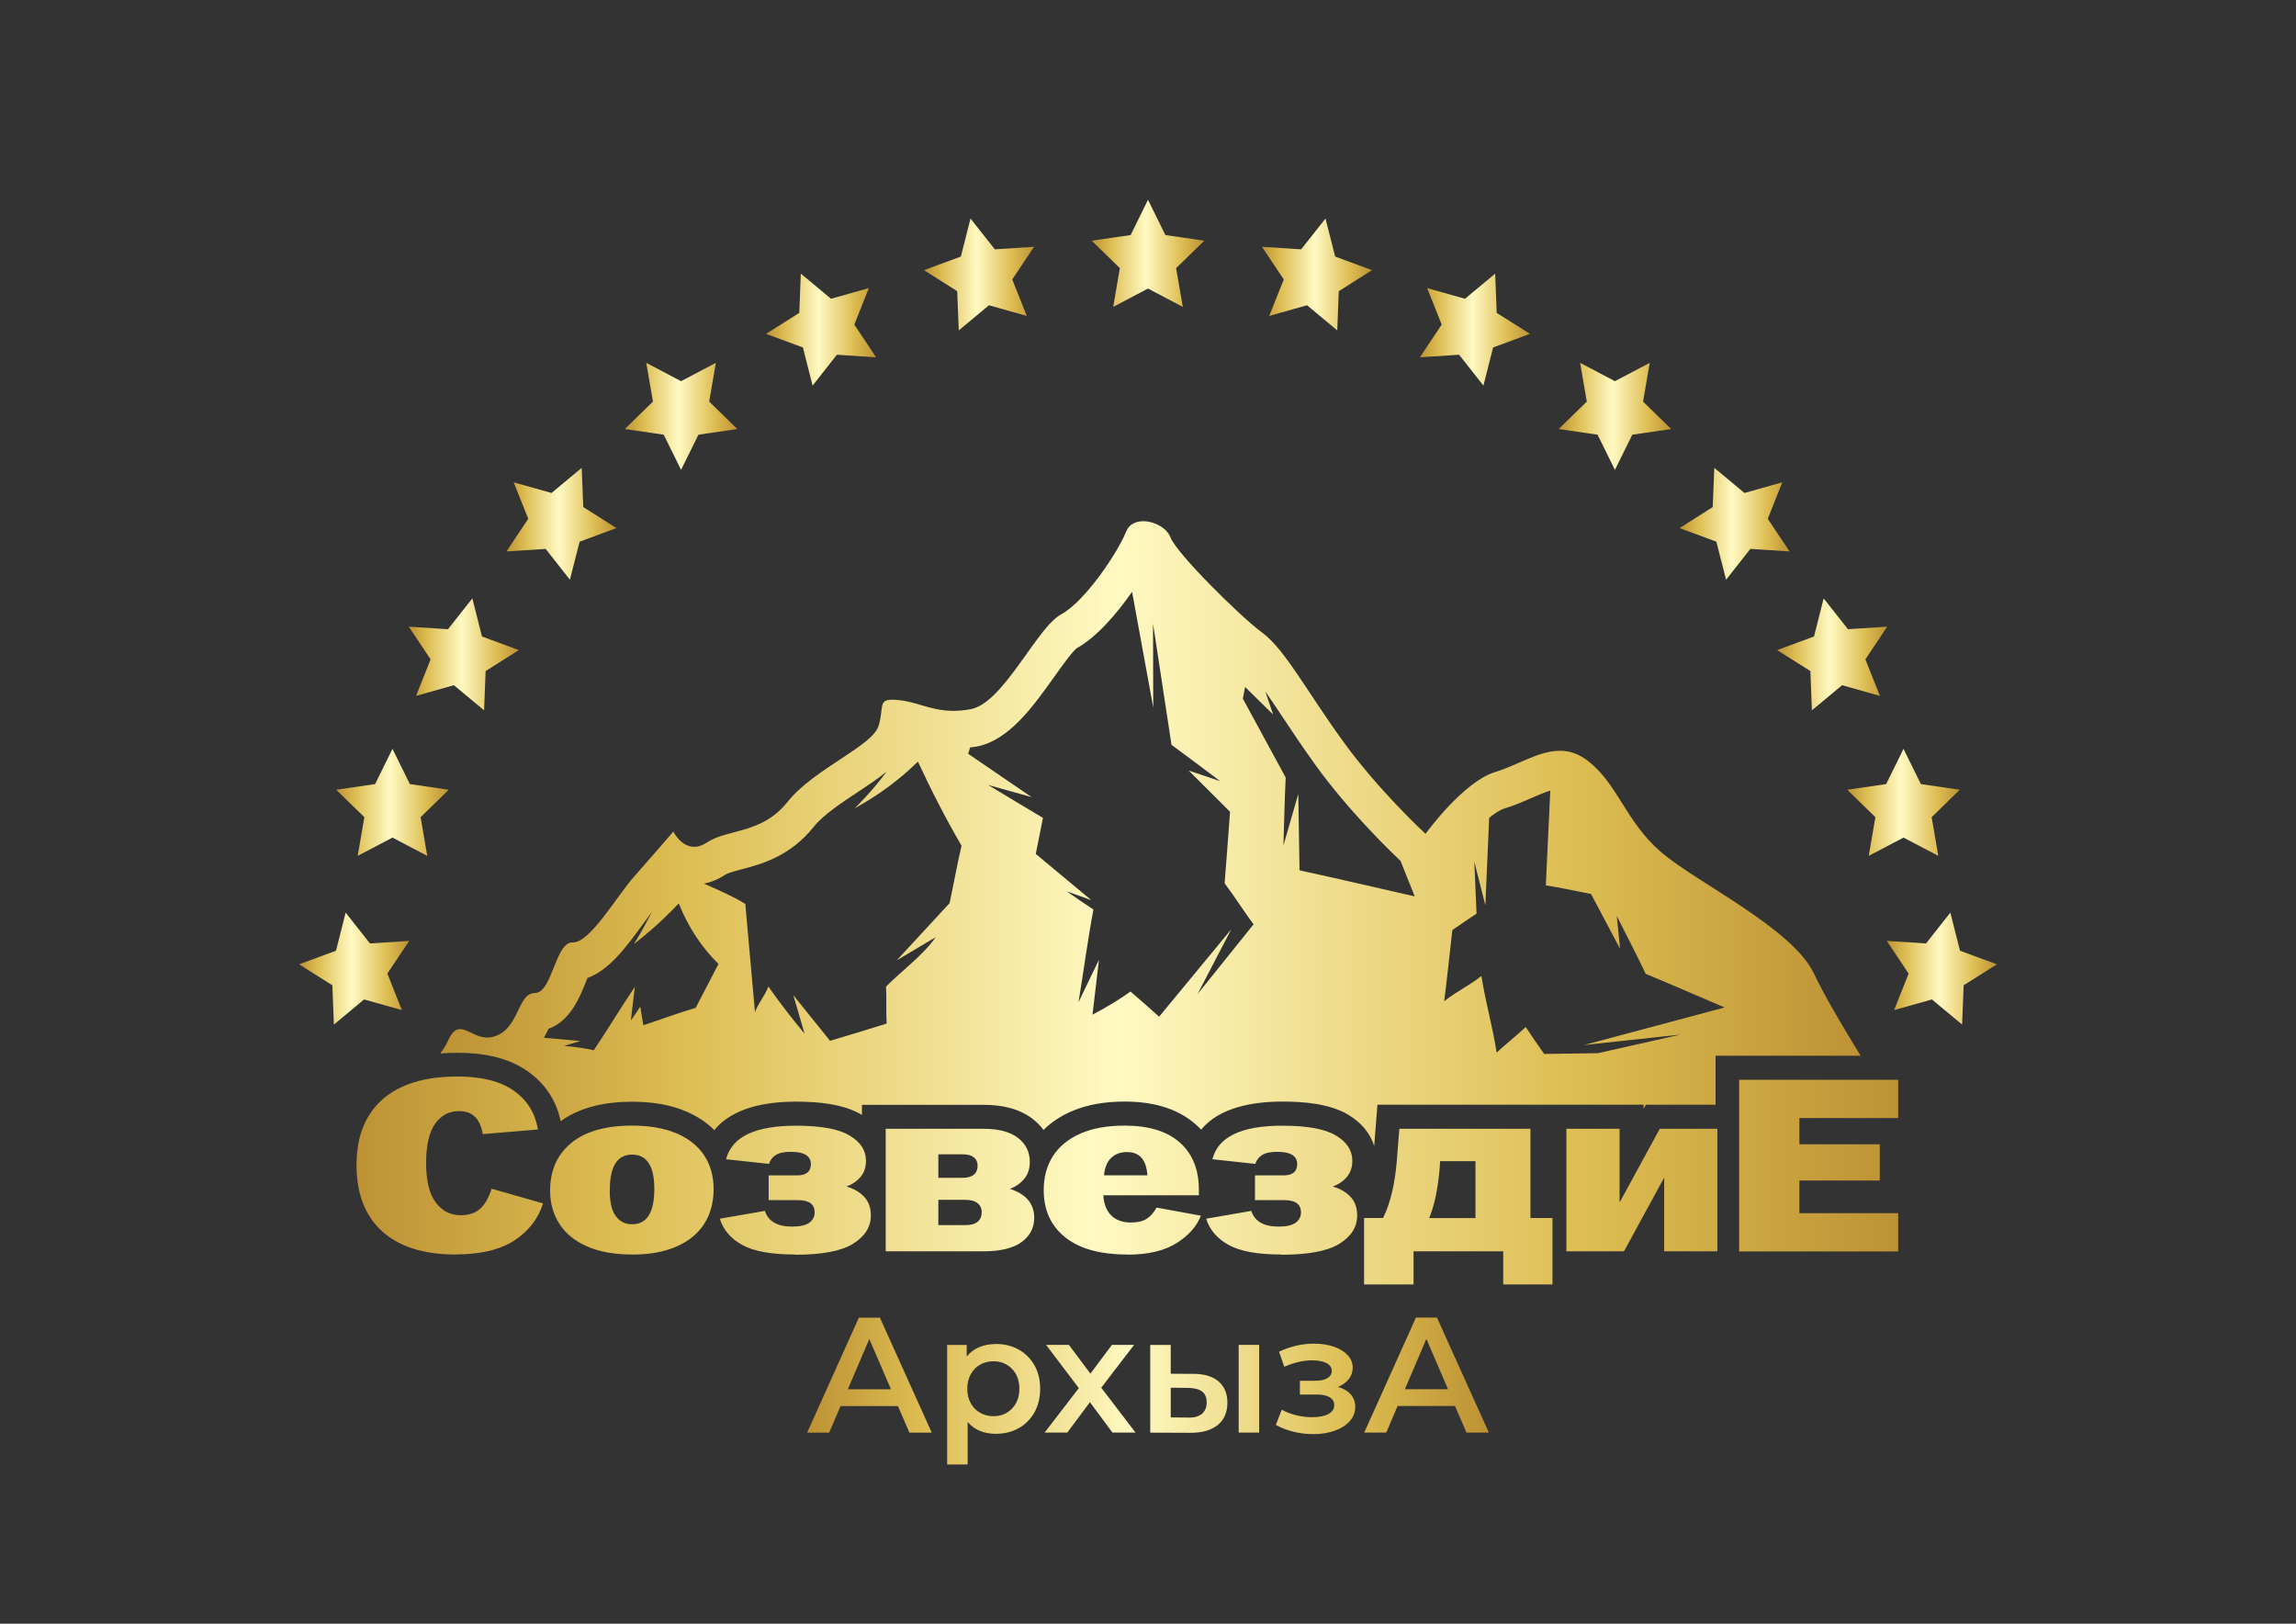 <?xml version="1.0" encoding="UTF-8"?> <svg xmlns="http://www.w3.org/2000/svg" xmlns:xlink="http://www.w3.org/1999/xlink" xml:space="preserve" width="297mm" height="210mm" version="1.1" style="shape-rendering:geometricPrecision; text-rendering:geometricPrecision; image-rendering:optimizeQuality; fill-rule:evenodd; clip-rule:evenodd" viewBox="0 0 29700 21000"><rect x="0" y="0" width="29700" height="21000" fill="#333333" stroke="none"/> <defs> <style type="text/css"> .fil15 {fill:url(#id0)} .fil3 {fill:url(#id1)} .fil4 {fill:url(#id2)} .fil11 {fill:url(#id3)} .fil13 {fill:url(#id4)} .fil16 {fill:url(#id5)} .fil10 {fill:url(#id6)} .fil5 {fill:url(#id7)} .fil12 {fill:url(#id8)} .fil2 {fill:url(#id9)} .fil1 {fill:url(#id10)} .fil0 {fill:url(#id11)} .fil8 {fill:url(#id12)} .fil14 {fill:url(#id13)} .fil9 {fill:url(#id14)} .fil6 {fill:url(#id15)} .fil7 {fill:url(#id16)} .fil17 {fill:url(#id17);fill-rule:nonzero} </style> <linearGradient id="id0" gradientUnits="userSpaceOnUse" x1="5696" y1="10785" x2="24066" y2="10785"> <stop offset="0" style="stop-opacity:1; stop-color:#BD9234"></stop> <stop offset="0.169" style="stop-opacity:1; stop-color:#DDBD52"></stop> <stop offset="0.478" style="stop-opacity:1; stop-color:#FFF9C2"></stop> <stop offset="0.8" style="stop-opacity:1; stop-color:#DDBD52"></stop> <stop offset="1" style="stop-opacity:1; stop-color:#BD9234"></stop> </linearGradient> <linearGradient id="id1" gradientUnits="userSpaceOnUse" xlink:href="#id0" x1="8082" y1="5385" x2="9538" y2="5385"> </linearGradient> <linearGradient id="id2" gradientUnits="userSpaceOnUse" xlink:href="#id0" x1="6551" y1="6774" x2="7974" y2="6774"> </linearGradient> <linearGradient id="id3" gradientUnits="userSpaceOnUse" xlink:href="#id0" x1="21726" y1="6774" x2="23149" y2="6774"> </linearGradient> <linearGradient id="id4" gradientUnits="userSpaceOnUse" xlink:href="#id0" x1="18367" y1="4263" x2="19791" y2="4263"> </linearGradient> <linearGradient id="id5" gradientUnits="userSpaceOnUse" xlink:href="#id0" x1="4612" y1="15267" x2="24555" y2="15267"> </linearGradient> <linearGradient id="id6" gradientUnits="userSpaceOnUse" xlink:href="#id0" x1="22988" y1="8463" x2="24412" y2="8463"> </linearGradient> <linearGradient id="id7" gradientUnits="userSpaceOnUse" xlink:href="#id0" x1="5288" y1="8463" x2="6712" y2="8463"> </linearGradient> <linearGradient id="id8" gradientUnits="userSpaceOnUse" xlink:href="#id0" x1="20162" y1="5385" x2="21618" y2="5385"> </linearGradient> <linearGradient id="id9" gradientUnits="userSpaceOnUse" xlink:href="#id0" x1="9909" y1="4263" x2="11333" y2="4263"> </linearGradient> <linearGradient id="id10" gradientUnits="userSpaceOnUse" xlink:href="#id0" x1="11952" y1="3550" x2="13376" y2="3550"> </linearGradient> <linearGradient id="id11" gradientUnits="userSpaceOnUse" xlink:href="#id0" x1="14122" y1="3277" x2="15578" y2="3277"> </linearGradient> <linearGradient id="id12" gradientUnits="userSpaceOnUse" xlink:href="#id0" x1="24407" y1="12527" x2="25831" y2="12527"> </linearGradient> <linearGradient id="id13" gradientUnits="userSpaceOnUse" xlink:href="#id0" x1="16324" y1="3550" x2="17747" y2="3550"> </linearGradient> <linearGradient id="id14" gradientUnits="userSpaceOnUse" xlink:href="#id0" x1="23895" y1="10377" x2="25351" y2="10377"> </linearGradient> <linearGradient id="id15" gradientUnits="userSpaceOnUse" xlink:href="#id0" x1="4349" y1="10377" x2="5805" y2="10377"> </linearGradient> <linearGradient id="id16" gradientUnits="userSpaceOnUse" xlink:href="#id0" x1="3869" y1="12527" x2="5293" y2="12527"> </linearGradient> <linearGradient id="id17" gradientUnits="userSpaceOnUse" xlink:href="#id0" x1="10441" y1="17992" x2="19258" y2="17992"> </linearGradient> </defs> <g id="Слой_x0020_1">  <g id="_2781501058416"> <polygon class="fil0" points="14850,2584 15075,3040 15578,3113 15214,3468 15300,3969 14850,3732 14400,3969 14486,3468 14122,3113 14625,3040 "></polygon> <polygon class="fil1" points="12554,2826 12869,3225 13376,3192 13094,3614 13282,4086 12793,3948 12402,4273 12382,3766 11952,3494 12429,3318 "></polygon> <polygon class="fil2" points="10359,3539 10750,3864 11239,3726 11051,4198 11333,4621 10826,4588 10511,4987 10386,4494 9909,4318 10339,4047 "></polygon> <polygon class="fil3" points="8360,4693 8810,4930 9260,4693 9174,5194 9538,5549 9035,5622 8810,6077 8585,5622 8082,5549 8446,5194 "></polygon> <polygon class="fil4" points="6645,6238 7134,6376 7525,6051 7545,6558 7974,6830 7498,7006 7372,7498 7058,7099 6551,7132 6833,6710 "></polygon> <polygon class="fil5" points="5288,8105 5795,8138 6110,7739 6235,8232 6712,8408 6282,8679 6262,9187 5871,8862 5382,9000 5570,8528 "></polygon> <polygon class="fil6" points="4349,10214 4852,10141 5077,9685 5302,10141 5805,10214 5441,10569 5527,11069 5077,10833 4627,11069 4713,10569 "></polygon> <polygon class="fil7" points="3869,12472 4346,12296 4471,11803 4786,12202 5293,12169 5011,12592 5199,13064 4710,12926 4319,13251 4299,12743 "></polygon> <polygon class="fil8" points="25831,12472 25401,12743 25381,13251 24990,12926 24501,13064 24689,12592 24407,12169 24914,12202 25229,11803 25354,12296 "></polygon> <polygon class="fil9" points="25351,10214 24987,10569 25073,11069 24623,10833 24173,11069 24259,10569 23895,10214 24398,10141 24623,9685 24848,10141 "></polygon> <polygon class="fil10" points="24412,8105 24130,8528 24318,9000 23829,8862 23438,9187 23418,8679 22988,8408 23465,8232 23590,7739 23905,8138 "></polygon> <polygon class="fil11" points="23055,6238 22867,6710 23149,7132 22642,7099 22328,7498 22202,7006 21726,6830 22155,6558 22175,6051 22566,6376 "></polygon> <polygon class="fil12" points="21340,4693 21254,5194 21618,5549 21115,5622 20890,6077 20665,5622 20162,5549 20526,5194 20440,4693 20890,4930 "></polygon> <polygon class="fil13" points="19341,3539 19361,4047 19791,4318 19314,4494 19189,4987 18874,4588 18367,4621 18649,4198 18461,3726 18950,3864 "></polygon> <polygon class="fil14" points="17146,2826 17271,3318 17747,3494 17318,3766 17298,4273 16907,3948 16418,4086 16606,3614 16324,3192 16831,3225 "></polygon> </g> <path class="fil15" d="M7096 13305c280,-98 406,-413 479,-596 7,-18 16,-40 25,-61 284,-101 510,-412 730,-714 35,-48 70,-96 102,-139 -107,214 -231,414 -231,414 0,0 192,-147 373,-319 75,-70 147,-143 206,-206 118,297 293,567 514,783 -99,195 -196,374 -295,568 -226,65 -451,151 -677,225l-40 -240 -121 179c17,-145 32,-291 51,-436 -167,246 -365,574 -531,820 -128,-28 -257,-46 -385,-56l212 -63 -472 -42c23,-42 43,-82 60,-116zm-1400 318c39,-50 72,-103 98,-161 139,-311 276,-50 500,-43 38,1 79,-4 123,-22 305,-117 277,-551 503,-554 226,-3 262,-661 487,-654 225,8 570,-598 790,-845 220,-248 513,-589 513,-589 0,0 94,192 262,197 50,2 107,-13 171,-55 274,-182 709,-104 1047,-529 339,-425 1096,-718 1175,-981 72,-240 -12,-344 195,-337 20,1 43,2 70,5 228,24 403,129 667,138 78,3 163,-3 260,-21 426,-81 853,-1056 1169,-1226 316,-170 747,-826 839,-1067 39,-101 133,-141 235,-138 141,5 296,91 341,210 78,205 897,1019 1186,1231 289,212 567,742 1039,1396 472,654 1074,1206 1074,1206 0,0 488,-675 901,-799 297,-90 576,-284 857,-275 110,4 220,39 332,123 399,300 495,793 961,1191 466,398 1702,982 1978,1576 117,251 358,662 599,1054l-1876 0 0 634 -902 0 -29 53 0 -53 -3443 0 -42 536c-51,-172 -173,-309 -336,-407 -241,-144 -577,-170 -852,-170 -380,0 -812,74 -1051,363 -21,-23 -44,-45 -68,-66 -253,-225 -589,-297 -920,-297 -236,0 -477,33 -695,129 -134,59 -254,137 -355,238 -40,-54 -88,-102 -144,-145 -180,-137 -407,-180 -629,-180l-1576 0 0 131c-1,-1 -2,-1 -3,-2 -241,-144 -577,-170 -852,-170 -382,0 -817,75 -1055,368 -103,-103 -226,-182 -363,-241 -219,-94 -463,-126 -700,-126 -324,0 -658,60 -924,251 -56,-266 -201,-485 -426,-644 -262,-185 -592,-240 -907,-240 -74,0 -148,3 -222,9zm3680 -2307c39,-26 131,-50 221,-74 248,-65 622,-163 933,-553 121,-151 359,-308 569,-447 134,-89 260,-172 369,-262 -186,257 -412,474 -412,474 0,0 285,-151 544,-362 100,-78 194,-165 274,-242 172,372 359,736 564,1088 -59,251 -101,494 -155,743l-683 739 504 -299c-171,241 -435,430 -643,639 9,149 -1,330 8,478 -240,77 -486,150 -732,223l-475 -590 146 499c-163,-196 -320,-399 -469,-611 -37,111 -136,220 -173,331 -41,-471 -84,-929 -125,-1399 -153,-96 -345,-179 -535,-263 93,-18 184,-55 272,-113zm3174 -1649c27,-4 54,-6 82,-11 419,-80 727,-513 999,-894 94,-133 237,-332 299,-380 252,-138 512,-439 714,-728l274 1497 -3 -1086 239 1568c220,161 419,312 630,470l-407 -137 534 533c-23,308 -45,626 -70,925 133,175 242,355 375,530 -234,291 -480,597 -725,903l436 -838 -933 1130c-122,-109 -245,-218 -370,-325 -150,107 -321,210 -492,299l84 -711 -265 550c66,-399 119,-805 193,-1199 -112,-73 -229,-154 -346,-235l318 113 -718 -597c31,-156 64,-314 93,-466 -235,-139 -472,-284 -709,-426l562 157 -820 -560 24 -81zm3556 -782l362 356 -100 -298c67,96 139,205 215,319 123,185 263,395 425,621 441,612 979,1129 1108,1250l184 460c-496,-112 -1001,-231 -1490,-337l-16 -987 -192 665c9,-293 15,-583 29,-878 -183,-335 -371,-684 -554,-1020 10,-49 19,-100 29,-151zm2682 3143c158,-109 312,-212 312,-212l-29 -671 143 563 49 -1130c73,-60 141,-104 194,-120 130,-39 251,-92 358,-139 86,-38 167,-72 239,-94l-58 1226c195,29 390,74 585,111l375 708 -42 -423c125,249 256,497 374,748 336,138 680,290 1021,435l-1815 485 1244 -134c-356,79 -712,160 -1068,240l-695 10c-81,-115 -162,-231 -239,-348 -103,98 -273,233 -376,330 -49,-323 -148,-669 -197,-991 -152,124 -329,203 -482,328 38,-293 71,-615 106,-923z"></path> <path class="fil16" d="M5896 16225c-414,0 -732,-100 -953,-300 -221,-200 -331,-486 -331,-858 0,-368 112,-650 336,-848 224,-198 547,-296 970,-296 313,0 556,61 729,184 173,123 277,290 311,501l-713 60c-17,-99 -50,-174 -100,-223 -50,-50 -119,-75 -208,-75 -127,0 -229,54 -308,163 -78,109 -117,278 -117,509 0,228 41,398 124,509 82,111 190,166 323,166 104,0 187,-27 249,-81 62,-54 113,-141 151,-262l666 190c-63,199 -187,358 -371,479 -184,120 -436,181 -758,181zm2279 0c-226,0 -418,-34 -577,-103 -159,-69 -278,-165 -360,-290 -81,-125 -122,-269 -122,-434 0,-260 91,-465 273,-615 182,-150 444,-225 786,-225 228,0 421,34 579,101 157,68 276,163 357,287 80,124 120,268 120,433 0,171 -40,320 -120,447 -80,127 -200,225 -358,295 -159,70 -351,105 -577,105zm-288 -831c0,152 26,264 78,334 52,71 122,106 211,106 192,0 288,-152 288,-457 0,-296 -96,-444 -288,-444 -192,0 -288,153 -288,460zm2397 831c-306,0 -534,-41 -683,-124 -149,-82 -246,-196 -290,-339l583 -101c44,135 162,203 352,203 104,0 178,-17 224,-51 45,-34 68,-78 68,-133 0,-51 -17,-90 -52,-117 -35,-27 -89,-41 -163,-41l-380 0 0 -320 368 0c118,0 178,-49 178,-146 0,-106 -86,-159 -257,-159 -87,0 -152,13 -195,40 -43,26 -73,65 -90,116l-555 -60c74,-290 375,-434 904,-434 321,0 553,42 694,127 142,85 212,193 212,327 0,82 -23,152 -70,208 -47,56 -108,98 -184,125 93,25 169,69 228,130 59,61 89,143 89,244 0,148 -76,269 -228,365 -152,95 -403,143 -751,143zm1173 -1626l1268 0c192,0 340,39 442,117 102,78 154,182 154,311 0,87 -23,159 -70,217 -47,58 -109,102 -187,132 209,68 314,192 314,374 0,129 -54,234 -163,314 -109,80 -275,120 -499,120l-1259 0 0 -1585zm1030 1246c72,0 125,-15 160,-44 35,-30 52,-71 52,-124 0,-49 -18,-87 -54,-116 -36,-29 -89,-43 -158,-43l-349 0 0 327 349 0zm-32 -612c63,0 111,-14 143,-41 32,-27 48,-66 48,-114 0,-46 -16,-83 -48,-109 -32,-26 -79,-40 -143,-40l-317 0 0 304 317 0zm2127 992c-351,0 -619,-75 -804,-223 -185,-149 -277,-352 -277,-610 0,-169 40,-316 120,-441 80,-125 199,-221 355,-290 156,-69 347,-103 571,-103 313,0 551,73 715,219 164,146 246,349 246,609l0 73 -1236 0c8,116 43,204 105,263 61,59 145,89 250,89 89,0 158,-16 208,-49 50,-33 91,-81 125,-144l574 105c-53,137 -158,256 -315,355 -157,99 -369,149 -636,149zm260 -1024c-13,-201 -100,-301 -263,-301 -85,0 -153,25 -206,76 -53,51 -83,126 -92,225l561 0zm1734 1024c-306,0 -534,-41 -683,-124 -149,-82 -246,-196 -290,-339l583 -101c44,135 162,203 352,203 104,0 178,-17 223,-51 45,-34 68,-78 68,-133 0,-51 -17,-90 -52,-117 -35,-27 -89,-41 -163,-41l-380 0 0 -320 368 0c118,0 178,-49 178,-146 0,-106 -86,-159 -257,-159 -87,0 -152,13 -195,40 -43,26 -73,65 -90,116l-555 -60c74,-290 375,-434 904,-434 321,0 553,42 694,127 142,85 212,193 212,327 0,82 -23,152 -70,208 -47,56 -108,98 -184,125 93,25 169,69 228,130 59,61 89,143 89,244 0,148 -76,269 -228,365 -152,95 -403,143 -751,143zm1068 -472l247 0c95,-194 154,-444 178,-748l32 -406 1696 0 0 1154 285 0 0 859 -637 0 0 -428 -1160 0 0 428 -640 0 0 -859zm1442 0l0 -735 -457 0 -6 89c-23,273 -69,488 -136,647l599 0zm1176 -1154l688 0 0 948 3 0 517 -948 745 0 0 1585 -688 0 0 -948 -3 0 -517 948 -745 0 0 -1585zm2235 -634l2057 0 0 495 -1278 0 0 339 1040 0 0 469 -1040 0 0 422 1278 0 0 495 -2057 0 0 -2219z"></path> <path class="fil17" d="M11616 18185l-743 0 -147 344 -285 0 669 -1487 272 0 671 1487 -289 0 -149 -344zm-91 -217l-280 -650 -278 650 559 0zm1355 -586c110,0 209,24 296,72 87,48 155,116 205,204 50,88 74,189 74,304 0,115 -25,216 -74,305 -50,88 -118,157 -205,205 -87,48 -186,72 -296,72 -153,0 -274,-51 -363,-153l0 550 -265 0 0 -1546 253 0 0 149c44,-54 98,-94 162,-121 64,-27 136,-40 213,-40zm-30 934c98,0 178,-33 241,-98 63,-65 95,-151 95,-257 0,-106 -32,-192 -95,-257 -63,-65 -143,-98 -241,-98 -64,0 -121,15 -172,44 -51,29 -91,70 -121,124 -30,54 -45,116 -45,187 0,71 15,133 45,187 30,54 70,95 121,124 51,29 108,44 172,44zm1540 212l-291 -393 -293 393 -293 0 442 -575 -423 -559 295 0 278 372 278 -372 287 0 -425 554 444 580 -299 0zm1041 -760c144,0 255,33 331,98 76,65 115,157 115,276 0,125 -42,221 -126,289 -84,68 -204,101 -358,100l-514 -2 0 -1134 265 0 0 372 287 2zm592 -374l265 0 0 1134 -265 0 0 -1134zm-654 941c78,1 137,-15 178,-49 41,-34 62,-84 62,-149 0,-64 -20,-110 -59,-140 -40,-30 -100,-45 -181,-47l-225 -2 0 384 225 2zm1939 -397c71,20 126,52 165,97 39,45 58,98 58,160 0,69 -23,131 -70,184 -47,53 -111,95 -193,124 -82,30 -176,45 -280,45 -88,0 -173,-10 -257,-31 -84,-21 -159,-50 -227,-88l76 -197c55,31 118,55 187,72 69,17 139,25 208,25 89,0 159,-14 209,-41 50,-28 75,-65 75,-114 0,-44 -19,-78 -58,-102 -39,-24 -94,-36 -165,-36l-221 0 0 -178 200 0c67,0 119,-11 156,-34 38,-23 56,-55 56,-96 0,-41 -23,-74 -68,-98 -45,-24 -108,-36 -187,-36 -113,0 -233,28 -359,83l-68 -195c149,-69 299,-104 450,-104 96,0 183,13 259,39 76,26 136,63 179,110 43,47 65,102 65,162 0,55 -17,104 -51,148 -34,43 -81,77 -140,101zm1514 246l-743 0 -147 344 -285 0 669 -1487 272 0 671 1487 -289 0 -149 -344zm-91 -217l-280 -650 -278 650 559 0z"></path> </g> </svg> 